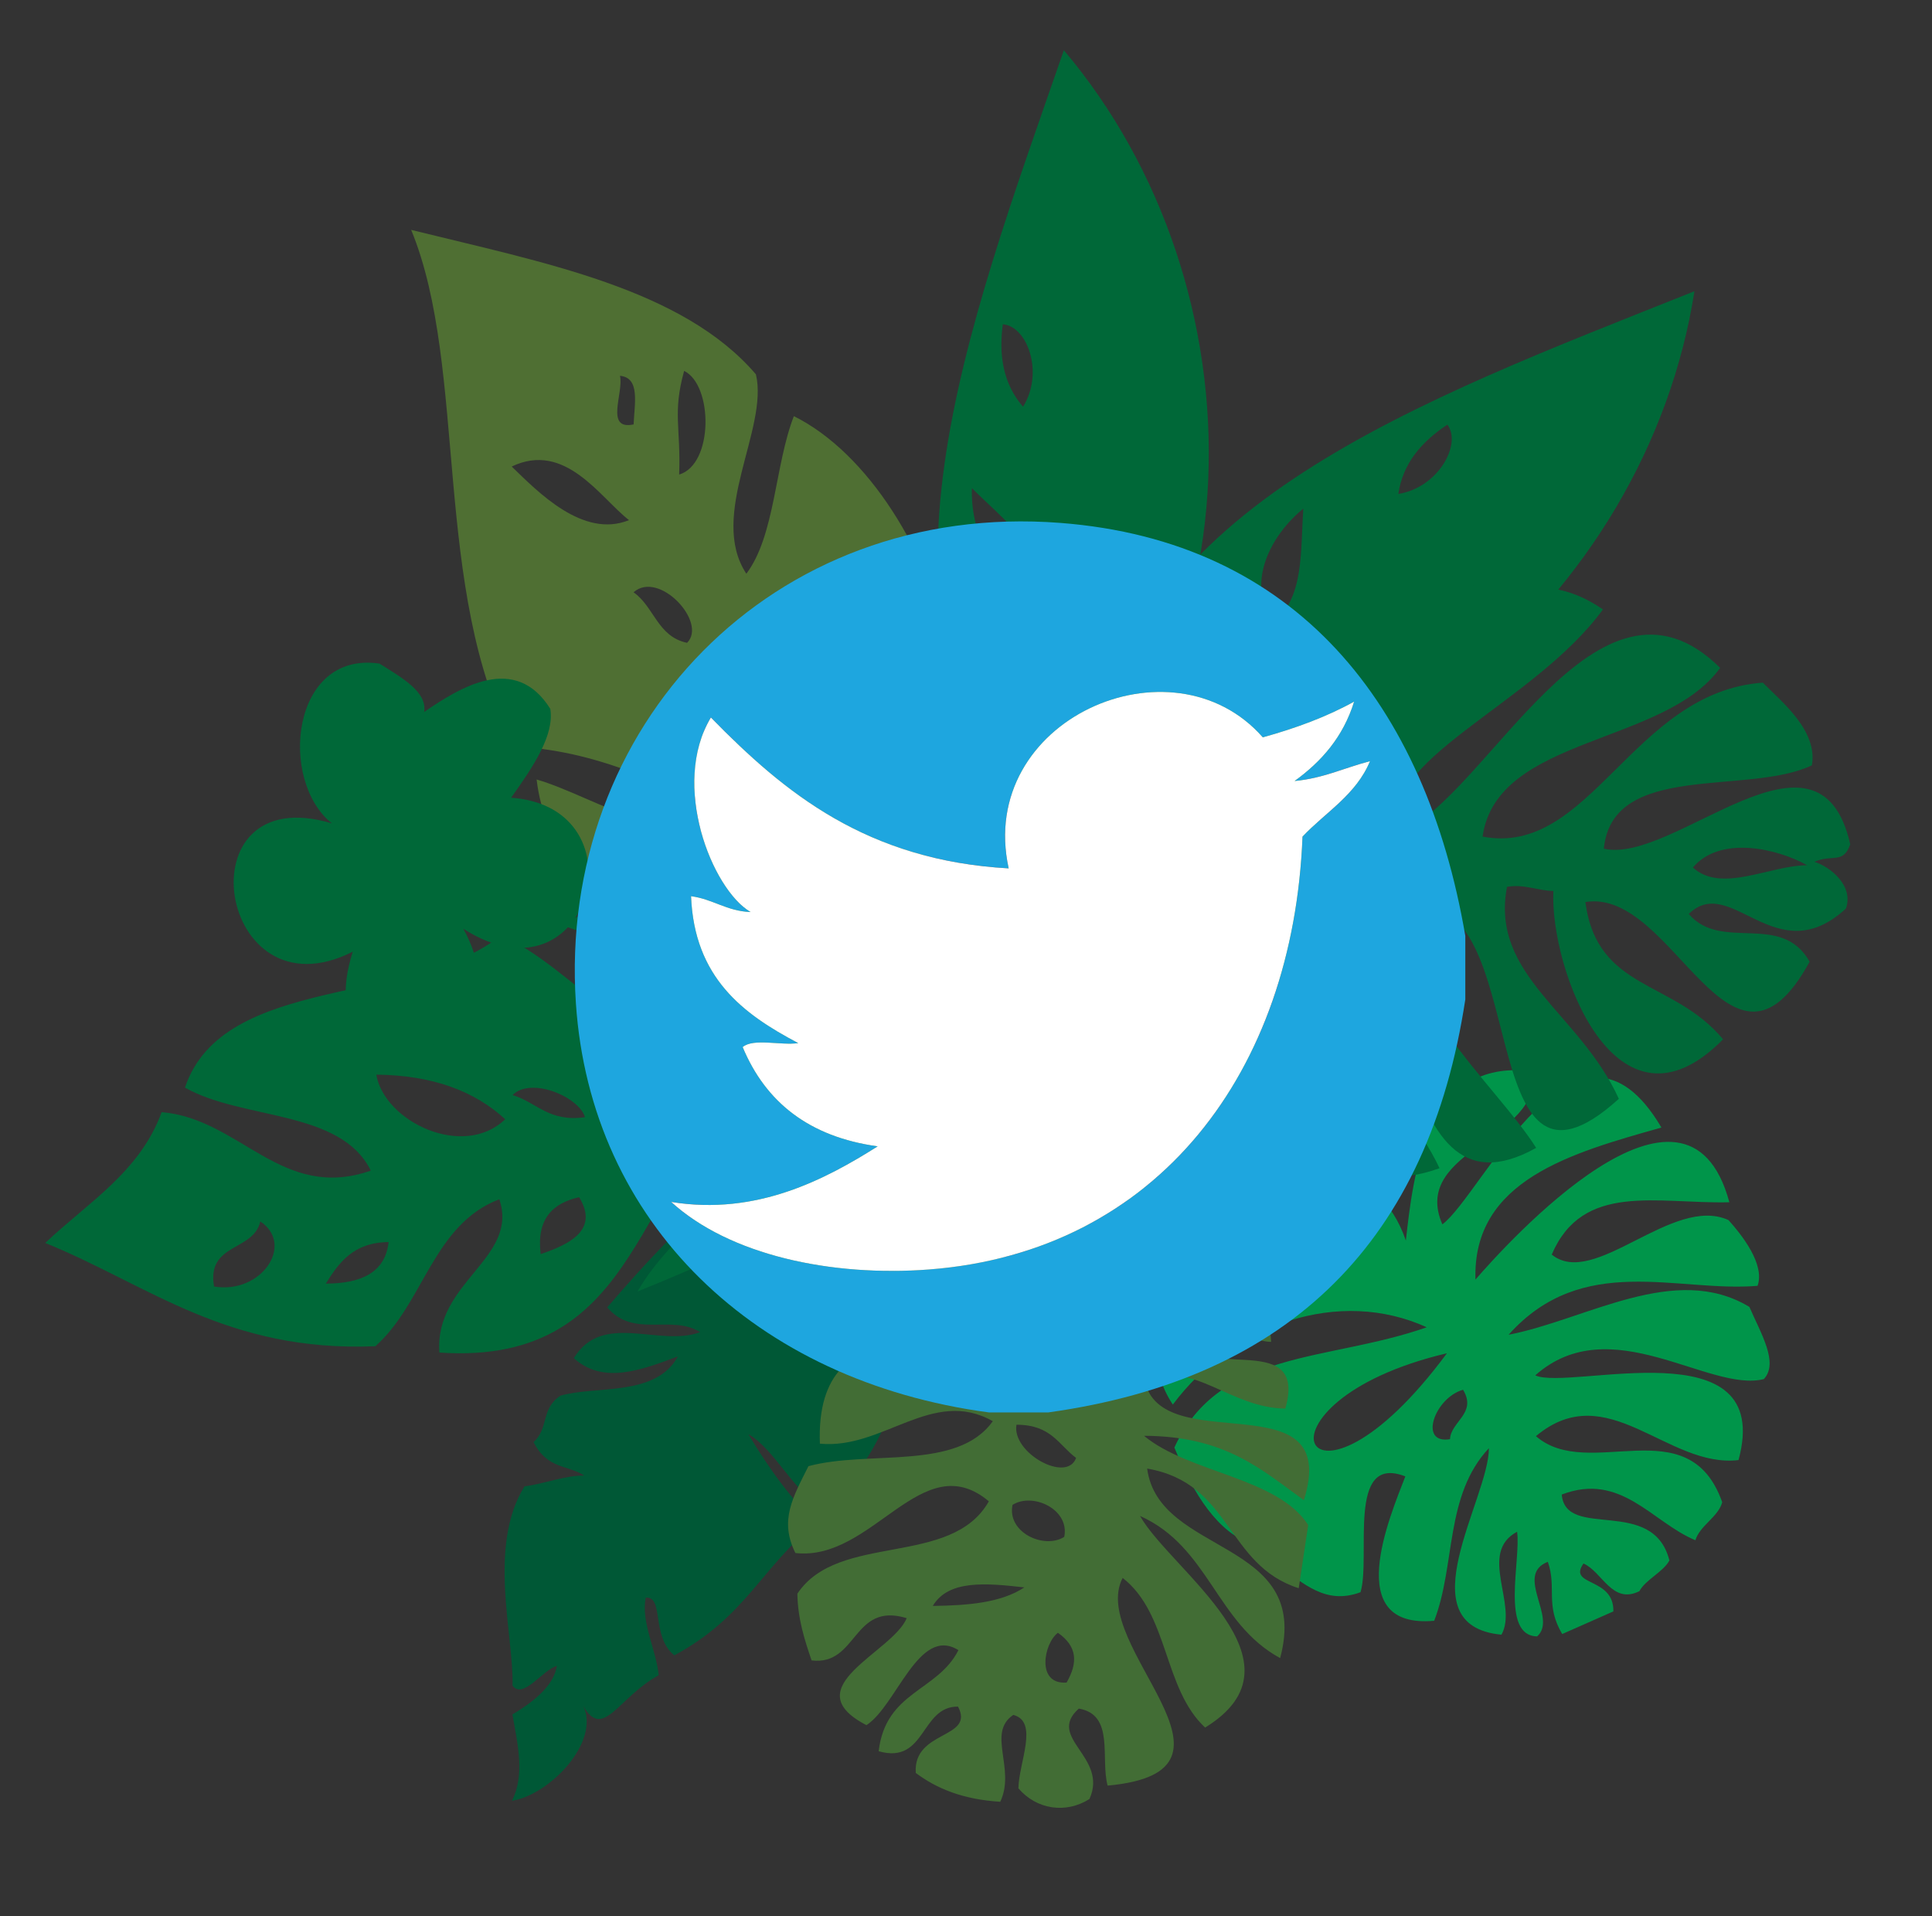 <?xml version="1.0" encoding="utf-8"?>
<!-- Generator: Adobe Illustrator 15.0.0, SVG Export Plug-In . SVG Version: 6.00 Build 0)  -->
<!DOCTYPE svg PUBLIC "-//W3C//DTD SVG 1.1//EN" "http://www.w3.org/Graphics/SVG/1.1/DTD/svg11.dtd">
<svg version="1.1" id="Layer_1" xmlns="http://www.w3.org/2000/svg" xmlns:xlink="http://www.w3.org/1999/xlink" x="0px" y="0px"
	 width="242px" height="240px" viewBox="0 0 242 240" enable-background="new 0 0 242 240" xml:space="preserve">
<rect x="0" y="0" width="242" height="240" fill="#333333" stroke="none"/>
<g>
	<path fill-rule="evenodd" clip-rule="evenodd" fill="#00954A" d="M-353.386,196.78c-8.58-2.653-10.773-16.242-22-13
		c3.72,7.946,18.958,4.375,18,17c-1.184,1.483-3.777,1.556-5,3c-4.065-4.268-5.056-11.61-13-12c-1.873,5.476,10.397,4.739,9,13
		c-1.314,1.02-3.686,0.98-5,2c-3.824,0.157-3.25-4.083-5-6c-3.013,1.807,2.843,3.063,1,7c-2.333,0-4.667,0-7,0
		c-0.528-4.195,1.747-5.586,2-9c-4.528-0.195-1.692,6.975-5,8c-4.2-1.946,2.068-9.631,3-13c-5.575,0.425-3.567,8.433-7,11
		c-10.624-5.938,5.485-16.238,8-22c-7.478,3.188-9.673,11.661-15,17c-11.059-3.729,0.198-14.178,4-18
		c-5.609-5.646-8.007,7.539-11,11c-4.717-0.283-6.032-3.968-8-7c0.421-1.912,0.362-4.304,3-4c-0.85-2.934-2.517,1.301-5,0
		c-3.272-3.061-4.18-8.486-4-15c10.166-8.99,21.896-2.022,35-1c-7.999-8.993-21.962-10.208-33-4c-1.024-6.024,2.239-7.761,4-11
		c23.895,6.428,33.741,3.604,5-2c4.827-12.952,16.441-0.684,22,3c0.157-6.491-7.16-5.507-10-9c2.604-3.066,6.879-0.632,11,0
		c1.247,3.753,3.472,6.528,3,12c4.083-6.963,11.467-20.009,23-13c-1.923,8.41-17.931,2.735-18,13c6.144-1.396,27.575-20.829,30,0
		c-11.626-1.65-24.333-3.534-29,8c5.36-2.52,36.142-16.349,33,4c-8.365-3.463-15.754-9.772-23-3c3.124,6.113,16.875-0.769,22,5
		c0.764,2.359,1.971,6.911,0,9c-9.564-3.307-18.326-12.737-31-7c9.684,2.215,22.75,0.09,29,9c-0.036,3.63,0.561,7.895-2,9
		c-6.974-1.187-13.992-15.848-26-12C-369.262,180.327-342.382,183.204-353.386,196.78z M-381.386,169.78
		C-407.931,164.833-407.402,184.581-381.386,169.78L-381.386,169.78z M-385.386,179.78c1.005-1.995,4.422-1.578,4-5
		C-385.011,174.246-389.317,178.767-385.386,179.78z"/>
	<path fill-rule="evenodd" clip-rule="evenodd" fill="#005836" d="M-475.028,90.859c0.3,2.303-4.843,0.915-7.016,3.972
		c5.378,8.789,11.821,10.341,17.532,16.871c2.636-3.186,6.31-6.22,10.637-9.157c-1.743,3.556-7.664,6.497-8.641,10.166
		c10.015,9.661,21.534,9.089,32.757,10.533c2.93-2.428,0.536-5.639,4.033-7.984c2.301,0.386-1.372,5.957-2.633,8.189
		c2.848,2.482,3.797-1.791,4.814-3.581c1.584-1.058,1.832,3.502,0.782,4.403c7.599,1.789,15.391,2.263,22.367,8.291
		c16.682,23.977-8.666-18.506-19.076-30.678c-6.539-7.645-14.345-13.929-19.528-17.879c-3.718,3.503-0.381,8.044-2.448,11.79
		c-2.203-5.003,1.953-12.369-4.137-15.617c-3.091,3.833-1.068,8.419,0.947,13.004c-5.249-2.46-4.201-10.131-5.742-14.423
		c-1.793-2.385-4.115-1.177-5.988-3.024c-3.293,1.898-2.59,4.384-3.827,6.584c-0.109-2.398-1.311-4.958-1.77-7.407
		c-7.712-4.236-18.829-0.266-25-0.101c-1.698,1.418,2.19,3.657,2.778,5.411c-2.346-0.248-4.424-2.319-6.379-5.226
		c-3.702,0.869-7.442,2.008-10.802,0.556c1.004,4.661,7.948,10.645,12.367,8.25c-4.239,2.711,1.319,4.298,4.363,9.218
		C-481.465,92.516-478.057,90.396-475.028,90.859z"/>
	<path fill-rule="evenodd" clip-rule="evenodd" fill="#006838" d="M-503.208,167.256c10.93-36.949,51.555-64.68,92.175-51.738
		c-2.315,1.763-5.839,2.543-9.742,3.017C-429.429,150.076-466.975,158.132-503.208,167.256z M-470.312,154.813
		c3.513-1.701,6.185-4.085,7.239-7.785C-468.188,147.158-471.813,152.214-470.312,154.813z M-446.227,125.183
		c-0.339-3.375-8.289-3.182-10.152-0.963C-452.581,123.871-449.549,128.451-446.227,125.183z M-445.406,133.141
		c-4.291,2.586-4.546,8.454-5.628,13.649C-446.813,144.219-442.492,138.688-445.406,133.141z"/>
	<path fill-rule="evenodd" clip-rule="evenodd" fill="#006838" d="M-460.632,236.254c-5.653-16.064-12.51-32.439-8.569-46.028
		c4.803-5.092,18.056-4.655,21.534-12.7c-5.982-0.398-13.33,4.488-19.767,5.853c-2.454-20.407,24.218-53.449,48.679-41.478
		c3.425-2.769,4.556-9.198,8.305-9.541c0.296,3.484-3.478,5.918-5.212,8.878c10.551,14.439,16.826,33.353,3.953,44.106
		c-2.308-7.488-1.524-20.043-11.131-24.781c3.561,9.926,2.99,18.785,9.21,29.397C-424.235,209.327-450.036,220.729-460.632,236.254z
		 M-453.431,191.375c-3.458-2.907-11.704,2.593-11.198,6.604C-459.401,196.3-458.54,194.469-453.431,191.375z M-455.552,199.591
		c-2.276,1.36-5.354,2.513-4.152,4.771C-458.236,202.792-452.9,202.222-455.552,199.591z M-445.215,193.495
		c-0.359,4.546-3.923,12.114,2.451,15.968C-441.928,205.04-440.091,197.026-445.215,193.495z M-436.358,178.984
		c-3.552-0.761-5.72,7.957-1.612,9.078C-437.887,184.919-434.971,182.507-436.358,178.984z M-439.362,167.985
		c-2.488-3.563-6.698-0.456-9.939-1.104C-446.973,171.067-443.381,170.356-439.362,167.985z M-433.089,154.999
		c-4.897-2.754-14.023-4.09-18.707,1.745C-445.754,156.913-440.305,159.375-433.089,154.999z M-429.578,166.859
		c-2.689,1.74-2.638,4.188-0.397,7.2C-427.153,172.354-428.127,169.668-429.578,166.859z M-416.304,157.87
		c2.633-1.755,0.326-4.785-0.972-7.553C-420.703,151.878-419.408,156.854-416.304,157.87z"/>
	<path fill-rule="evenodd" clip-rule="evenodd" fill="#426D35" d="M-350.428,90.816c8.354-7.217-4.006-22.081,10.702-26.953
		c0.766,9.076-6.771,15.088-5.253,24.442c3.564-6.91,3.447-28.054,17.683-21.361c-1.208,7.091-9.414,11.6-9.999,18.921
		c9.506-0.971,10.464-28.204,22.776-12.698c-2.353,2.649-7.921,4.111-6.081,8.308c5.355,1.436,2.975-6.411,8.734-7.329
		c3.191,1.444,4.742,4.81,3.767,8.174c-2.758,1.745-8.406,2.425-7.336,5.583c3.736,1.572,5.442-3.978,9.99-4.604
		c2.365,4.14,2.982,7.633,2.787,10.828c-4.318,3.263-7.622-3.901-9.848,0.134c2.551,3.979,8.283-0.66,10.125,5.244
		c-6.782,3.397-10.292-2.067-16.063-1.406c0.121,5.852,10.06,2.658,14.176,4.478c1.044,10.241-9.368,2.272-13.971,3.135
		c1.995,6.848,8.369,1.831,10.961,7.061c-1.678,2.145-3.376,4.282-6.01,6.073c-9.275-0.057-13.296-14.348-22.831-13.703
		c-1.289,10.851,14.309,7.995,18.708,16.704c-2.288,3.929-5.605,4.093-9.99,4.604c-5.865-5.211-9.697-15.932-17.381-16.214
		c0.577,8.68,10.542,9.534,14.238,16.562c-14.545,10.377-20.297-7.833-23.454-22.224c-6.688,5.546-0.716,16.883,5.085,22.981
		c-2.515,3.723-9.68,5.202-11.665,0.971c-11.011,11.03-14.959-15.317-8.718-21.308c-6.708,3.051-11.79,6.703-17.327,10.187
		c-0.147-5.833,10.945-7.518,15.582-11.585c-6.323-5.319-7.695-14.611-1.176-19.277c2.199,3.433-0.268,10.217,4.604,9.99
		c6.294-4.41-9.153-12.758,1.407-16.063c3.748,5.845,1.196,12.743,6.625,16.767c7.515-7.252-13.793-20.588,1.691-25.003
		c-0.263,6.436-1.354,12.565,4.248,21.165c0.816-7.236-4.841-16.862-1.942-23.329c2.422-1.116,4.844-2.232,7.266-3.348
		C-345.734,75.967-354.731,80.937-350.428,90.816z M-327.1,88.875c2.028,0.76,6.973-1.252,4.612-4.328
		C-325.401,84.717-327.006,85.931-327.1,88.875z M-329.548,95.509c2.177,4.311,4.405,8.486,8.236,8.316
		C-323.751,100.225-326.296,96.908-329.548,95.509z M-337.58,94.805c-3.291,1.31-2.504,6.392,0.205,7.613
		C-334.084,101.108-334.871,96.027-337.58,94.805z M-346.662,98.991c-0.154,2.707-1.775,4.872,0.624,8.521
		C-342.763,106.099-343.349,98.189-346.662,98.991z M-361.415,126.709c-4.041-8.024,2.907-11.992,1.059-19.207
		C-364.253,112.104-368.287,120.643-361.415,126.709z"/>
	<path fill-rule="evenodd" clip-rule="evenodd" fill="#006838" d="M-312.353,142.285c-7.064,5.407-15.331-1.895-20.17,4.261
		c7.202,5.214,16.152,0.749,23.91,2.881c10.848,15.133,9.172,28.003,11.875,41.665c-7.122-1.678-13.941-5.031-21.697-3.2
		c-4.723-8.693,1.136-18.715-8.252-25.921c-4.346,7.358,3.555,16.929,4.077,25.167c-14.584,3.834-24.452-18.448-37.594-22.598
		c-2.058-9.723,5.112-24.602-5.855-31.237c-5.128,7.457-1.729,16.454,0.472,25.234c-14.236-4.563-19.843-26.487-10.098-35.595
		c-4.783-5.93-14.083-6.101-16.583-11.618c6.03,1.093,11.461,5.501,17.086,8.834c16.842-12.354,29.828-3.361,42.824,5.579
		c-9.44,0.548-17.793-4.924-28.269,1.361C-345.028,134.889-325.229,119.42-312.353,142.285z M-320.434,155.196
		c2.454,3.656,5.543,3.791,8.669,3.722C-314.21,155.219-317.003,153.446-320.434,155.196z M-313.775,170.051
		c3.602-1.375,5.954,4.167,9.993,0.368C-306.205,164.926-313.729,164.824-313.775,170.051z M-338.225,138.33
		c2.448,2.357,5.208,2.995,8.602,0.117C-332.494,136.208-336.144,133.89-338.225,138.33z M-341.309,151.425
		c-0.834,5.119,0.364,10.604,4.194,16.566C-332.745,163.896-334.215,153.041-341.309,151.425z M-344.344,152.314
		c-0.902-3.037,0.362-5.683-2.667-9.104C-348.743,145.328-347.512,151.694-344.344,152.314z"/>
	<path fill-rule="evenodd" clip-rule="evenodd" fill="#006838" d="M-391.079,40.468c18.009,10.194-2.238,35.723-12,43
		c16.365,6.882,15.901-19.989,22-30c19.418,14.566-7.055,33.595-18,40c11.383,7.1,14.961-10.165,25-11
		c1.46,10.886-10.167,17.098-23,17c1.684,7.46,9.825,1.439,15,1c-1.488,5.512-6.918,7.082-14,7c1.344,5.989,3.911,10.756,4,18
		c-4.537-3.129-3.547-11.786-6-17c-5.764,4.188-13.501,10.772-24,7c4.286-6.047,17.533-3.133,20-11c-7.321-2.266-31.155,16.099-36-3
		c9.8,0.604,28.322,6.187,33-3c-8.404-6.522-37.777,12.435-40-9c11.109-0.17,27.351,7.329,36,0c-5.959-12.052-40.263,10.04-39-12
		c9.382,1.039,25.798,8.487,34,1c-4.287-15.241-40.081,11.244-33-13c11.857-0.317,20.881,7.784,30,1c-0.586-2.081-2.102-3.232-3-5
		c-8.641,4.693-32.396,6.967-26-11c9.48,2.337,12.331,11.541,23,8c-3.203-10.791-31.015-5.099-19-22c7.228,0.438,5.899,9.434,12,11
		c2.325-7.009-11.428-6.56-8-18c2.143-2.158,5.587-0.512,7,1c-0.109-2.488-1.874-3.096,0-5c17.216-4.034,7.33,20.994,13,28
		c9.399-5.752-1.926-19.095-2-28c3.592-2.614,8.906-0.037,12,1c6.073,15.175-10.235,29.004-2,40c10.539-7.115,0.308-25.476,6-36
		c20.527,7.192-1.845,33.353-1,45C-395.658,74.632-398.061,53.592-391.079,40.468z M-425.079,44.468c2.167-4.847-2.5-10.581-6-13
		C-429.02,35.743-429.592,42.648-425.079,44.468z"/>
	<path fill-rule="evenodd" clip-rule="evenodd" fill="#006838" d="M-351.424,53.422c8.925-17.109,29.938,4.446,10,10
		c16.475,9.47-6.345,29.994-12,11c-0.781,8.55-15.284,16.16-20,6c-0.069-3.402-0.312-6.978,2-8c-5.095-2.077-12.452-5.51-9-13
		c2.44-2.227,7.14-2.193,12-2C-376.63,42.758-351.638,34.549-351.424,53.422z"/>
	<g>
		<g>
			<path fill-rule="evenodd" clip-rule="evenodd" fill="#3D5B9C" d="M-401.818,67.336c17.892-1.058,31.897,6.633,41.274,14.98
				c9.313,8.29,17.227,21.375,17.849,38.247c0.599,16.251-5.586,30.438-14.661,40c-4.416,4.652-9.607,8.961-16.096,11.952
				c-13.038,6.01-31.322,7.33-45.737,1.275c-12.973-5.449-23.112-14.264-29.8-26.294c-3.358-6.041-5.864-13.505-6.534-21.514
				c-1.531-18.301,5.809-32.423,14.661-41.275c6.909-6.909,15.231-12.684,26.454-15.617
				C-410.493,68.066-406.019,67.585-401.818,67.336z"/>
			<g>
				<g>
					<path fill="#FFFFFF" d="M-377.915,82.313c0.1,4.28,0.25,8.77,0,12.75c-4.95,0.67-10.5-1.18-13.39,1.6
						c-2.98,2.87-0.99,9.18-1.59,14.66c4.78,0.74,10.51,0.08,14.5,0.48c-0.49,4.76-1.14,9.37-1.75,14.02
						c-3.72,0.31-7.97-0.18-12.43,0c-0.42,12.7-0.03,25.92,0,37.29c-4.21,0-11.08,0.25-15.14-0.32c0.11-12.84-0.15-24.23-0.16-36.97
						c-3.87-0.62-8.81,0.05-12.91-0.64c0.11-4.57-0.21-9.56,0.16-13.86c4.64-0.21,8.25,0.45,12.59,0
						c-0.48-11.3-0.2-20.71,6.22-25.82C-396.554,81.303-387.014,81.203-377.915,82.313z"/>
				</g>
			</g>
		</g>
	</g>
</g>
<g>
	<path fill-rule="evenodd" clip-rule="evenodd" fill="#00954A" d="M-229.029,123.425c6.925-5.717,19.49-0.095,22.94-11.259
		c-8.685-1.251-14.061,13.448-24.089,5.72c-0.59-1.804,0.772-4.012,0.236-5.826c5.799-1.057,12.48,2.144,17.166-4.284
		c-3.55-4.57-9.667,6.092-15.807,0.391c-0.132-1.658,1.203-3.62,1.071-5.278c1.967-3.282,5.197-0.476,7.76-0.888
		c0.143-3.51-4.121,0.696-6.401-3.005c1.28-1.95,2.561-3.902,3.841-5.852c3.797,1.86,3.711,4.526,6.426,6.61
		c2.648-3.679-4.902-5.242-3.944-8.57c3.932-2.443,6.917,7.013,9.222,9.642c2.704-4.895-5.093-7.61-5.355-11.888
		c10.794-5.623,10.565,13.496,14.002,18.76c1.438-8.001-4.44-14.485-5.981-21.869c9.187-7.199,11.744,7.945,12.853,13.221
		c7.798-1.591-1.909-10.831-3.16-15.232c2.825-3.789,6.627-2.866,10.242-2.847c1.368,1.401,3.4,2.665,1.698,4.703
		c2.919,0.899,0.293-2.817,2.743-4.18c4.355-1.056,9.389,1.162,14.735,4.887c1.938,13.431-10.324,19.416-18.369,29.809
		c11.908-1.753,20.584-12.759,21.452-25.394c5.599,2.449,5.259,6.13,7.001,9.38c-18.485,16.45-21.527,26.23-1.071,5.277
		c8.18,11.143-8.45,14.121-14.58,16.746c5.34,3.693,8.533-2.964,13.012-3.421c1.135,3.859-3.247,6.098-6.036,9.196
		c-3.822-1.017-7.363-0.68-11.678-4.077c3.581,7.234,10.435,20.566-1.752,26.362c-5.976-6.223,7.552-16.491-0.991-22.182
		c-2.204,5.902,2.282,34.482-16.462,25.08c7.759-8.814,16.307-18.403,9.225-28.634c-0.834,5.864-6.164,39.186-21.452,25.394
		c7.484-5.093,16.814-7.809,15.128-17.582c-6.825-0.743-8.617,14.53-16.252,15.648c-2.392-0.655-6.859-2.145-7.524-4.938
		c8.013-6.181,20.704-8.332,22.862-22.075c-7.165,6.88-12.559,18.971-23.437,19.306c-3.015-2.022-6.908-3.862-6.427-6.61
		c4.819-5.179,20.926-3.001,24.299-15.152C-206.563,119.18-223.717,140.075-229.029,123.425z M-191.093,114.832
		C-172.392,95.355-189.19,84.961-191.093,114.832L-191.093,114.832z M-197.258,106c1.117,1.935-1.107,4.563,1.985,6.088
		C-192.836,109.351-194.254,103.271-197.258,106z"/>
	<path fill-rule="evenodd" clip-rule="evenodd" fill="#005836" d="M-62.231,79.852c-2.09-1.013,1.893-4.55,0.529-8.044
		C-72,71.481-76.833,76.016-85.426,77.207c1.217,3.952,1.737,8.688,1.818,13.917c-2.016-3.408-1.227-9.972-3.757-12.802
		c-13.572,3.071-19.415,13.015-26.78,21.605c0.422,3.782,4.421,3.542,4.462,7.752c-1.586,1.712-4.228-4.416-5.401-6.696
		c-3.638,1.019-0.587,4.158,0.352,5.99c0.016,1.905-3.933-0.39-4.11-1.761c-5.665,5.371-10.337,11.625-19.204,14.149
		c-29.199,0.791,20.227,2.91,36.114,0.886c9.979-1.271,19.517-4.349,25.662-6.515c-0.889-5.031-6.516-4.733-8.514-8.516
		c5.392,0.904,9.27,8.42,15.326,5.111c-1.509-4.688-6.453-5.513-11.392-6.343c4.938-3.038,10.774,2.047,15.209,3.114
		c2.978-0.19,3.241-2.794,5.813-3.346c0.221-3.795-2.243-4.571-3.404-6.813c2.064,1.225,4.863,1.625,7.163,2.585
		c7.773-4.123,10.555-15.595,13.803-20.844c-0.254-2.198-4.26-0.176-6.048-0.647c1.494-1.825,4.366-2.426,7.868-2.465
		c1.305-3.572,2.405-7.324,5.463-9.336c-4.447-1.718-13.261,0.804-13.683,5.812c0.059-5.031-4.317-1.256-10.101-1.411
		C-60.084,73.562-60.182,77.575-62.231,79.852z"/>
	<path fill-rule="evenodd" clip-rule="evenodd" fill="#006838" d="M-118.834,10.908C-93.941,40.32-93.05,89.5-126.158,116.356
		c-0.203-2.902,1.078-6.277,2.824-9.8C-144.955,82.015-131.088,46.205-118.834,10.908z M-126.481,45.237
		c-0.505,3.87,0.021,7.412,2.536,10.323C-121.248,51.213-123.485,45.409-126.481,45.237z M-114.927,81.631
		c3.008,1.569,7.208-5.184,6.376-7.959C-110.344,77.039-115.836,77.061-114.927,81.631z M-122.03,77.951
		c0.192-5.006-4.573-8.44-8.322-12.195C-130.52,70.696-128.267,77.342-122.03,77.951z"/>
	<path fill-rule="evenodd" clip-rule="evenodd" fill="#006838" d="M-195.805,23.484c16.532,4.089,33.985,7.342,43.182,18.093
		c1.621,6.81-6.016,17.65-1.199,24.972c3.615-4.783,3.563-13.606,5.953-19.737c18.406,9.146,31.395,49.575,7.965,63.456
		c0.436,4.381,5.189,8.855,3.418,12.178c-3.074-1.665-3.037-6.155-4.561-9.23c-17.861,0.897-37.117-4.234-39.043-20.897
		c7.526,2.179,17.594,9.723,26.826,4.292c-10.252-2.47-17.346-7.808-29.63-8.431C-193.265,68.688-188.64,40.861-195.805,23.484z
		 M-162.236,54.13c4.328-1.296,4.254-11.208,0.623-12.985C-163.078,46.437-162.02,48.162-162.236,54.13z M-167.941,47.849
		c0.111-2.648,0.836-5.854-1.711-6.088C-169.146,43.849-171.597,48.623-167.941,47.849z M-168.518,59.836
		c-3.604-2.795-7.976-9.927-14.695-6.713C-179.973,56.249-174.281,62.182-168.518,59.836z M-161.246,75.202
		c2.584-2.552-3.514-9.147-6.705-6.329C-165.369,70.668-164.953,74.429-161.246,75.202z M-150.402,78.727
		c4.344-0.125,4.057-5.35,6.377-7.703C-148.803,70.673-150.18,74.065-150.402,78.727z M-142.988,91.097
		c4.99-2.583,11.115-9.479,8.807-16.597C-137.639,79.458-142.688,82.663-142.988,91.097z M-154.83,87.524
		c0.021-3.203-2.055-4.503-5.801-4.283C-160.754,86.537-157.975,87.195-154.83,87.524z M-154.6,103.554
		c0.023,3.164,3.82,2.898,6.848,3.332C-147.176,103.164-152.047,101.516-154.6,103.554z"/>
	<path fill-rule="evenodd" clip-rule="evenodd" fill="#426D35" d="M-125.604,180.246c1.45,10.944,20.657,8.767,16.66,23.736
		c-8.009-4.339-8.898-13.939-17.552-17.803c3.821,6.772,21.562,18.276,8.155,26.505c-5.265-4.901-4.532-14.235-10.331-18.742
		c-4.405,8.48,17.836,24.224-1.883,26.009c-0.924-3.421,0.909-8.878-3.608-9.643c-4.139,3.689,3.728,6.004,1.334,11.323
		c-2.958,1.875-6.623,1.325-8.901-1.335c0.056-3.264,2.586-8.358-0.641-9.197c-3.365,2.261,0.339,6.732-1.633,10.878
		c-4.759-0.294-8.019-1.695-10.582-3.611c-0.358-5.4,7.444-4.231,5.293-8.307c-4.728-0.05-3.994,7.287-9.94,5.587
		c0.881-7.533,7.376-7.47,9.99-12.658c-4.958-3.11-7.742,6.952-11.522,9.394c-9.134-4.747,3.241-9.079,5.045-13.4
		c-6.819-2.089-6.122,5.992-11.917,5.29c-0.873-2.579-1.727-5.172-1.779-8.357c5.137-7.724,19.291-3.243,23.983-11.568
		c-8.364-7.031-14.534,7.575-24.229,6.476c-2.029-4.07-0.346-6.932,1.633-10.878c7.574-2.044,18.64,0.635,23.093-5.635
		c-7.573-4.28-13.755,3.582-21.659,2.816c-0.693-17.855,17.687-12.671,31.45-7.413c-0.967-8.634-13.722-9.863-22.003-8.359
		c-1.732-4.145,0.963-10.947,5.589-10.285c-3.18-15.256,21.014-4.101,22.597,4.405c1.131-7.283,0.865-13.535,0.992-20.077
		c4.956,3.079,0.278,13.275,1.135,19.384c7.916-2.367,16.438,1.585,16.761,9.595c-4.076-0.045-8.395-5.83-10.878-1.633
		c0.232,7.683,15.688-0.65,12.657,9.991c-6.943-0.075-11.31-5.992-17.652-3.662c1.938,10.262,24.779-0.234,19.975,15.133
		c-5.236-3.75-9.762-8.026-20.025-8.063c5.602,4.653,16.753,5.206,20.568,11.178c-0.396,2.637-0.791,5.274-1.188,7.911
		C-115.765,192.317-114.983,182.069-125.604,180.246z M-136.781,200.813c-1.748,1.278-2.78,6.517,1.087,6.231
		C-134.237,204.516-134.371,202.507-136.781,200.813z M-140.984,195.127c-4.798-0.546-9.511-0.975-11.472,2.322
		C-148.107,197.385-143.938,197.078-140.984,195.127z M-135.988,188.798c0.71-3.47-3.97-5.601-6.478-4.006
		C-143.176,188.262-138.496,190.393-135.988,188.798z M-134.504,178.909c-2.18-1.614-3.1-4.158-7.467-4.154
		C-142.587,178.269-135.652,182.119-134.504,178.909z M-149.582,151.366c8.926,1.024,8.431,9.01,15.476,11.424
		C-135.814,157.007-140.738,148.949-149.582,151.366z"/>
	<path fill-rule="evenodd" clip-rule="evenodd" fill="#006838" d="M-205.986,186.708c-0.645-8.872,9.997-11.777,7.506-19.201
		c-8.311,3.161-9.489,13.093-15.529,18.408c-18.604,0.766-28.444-7.698-41.349-12.934c5.311-5.033,11.856-8.894,14.581-16.383
		c9.859,0.822,15.023,11.219,26.198,7.325c-3.767-7.672-16.104-6.317-23.277-10.401c4.797-14.296,28.84-10.319,39.521-19.028
		c9.258,3.614,17.763,17.772,29.327,12.245c-3.42-8.379-12.806-10.475-21.355-13.452c11.626-9.398,33.032-2.056,35.298,11.09
		c7.582-0.745,12.828-8.426,18.813-7.489c-4.222,4.44-10.888,6.563-16.761,9.436c1.086,20.858-13.558,26.781-28.163,32.74
		c4.721-8.192,13.88-12.173,14.375-24.381C-181.874,163.451-179.806,188.49-205.986,186.708z M-212.346,172.868
		c-4.403,0.045-6.21,2.554-7.869,5.206C-215.78,178.058-212.766,176.696-212.346,172.868z M-228.418,170.283
		c-0.827,3.766-6.751,2.691-5.792,8.153C-228.288,179.424-224.074,173.19-228.418,170.283z M-188.483,167.25
		c-3.314,0.753-5.361,2.709-4.817,7.127C-189.854,173.205-185.913,171.426-188.483,167.25z M-197.739,157.485
		c-3.822-3.506-9.065-5.514-16.15-5.584C-212.864,157.803-202.981,162.53-197.739,157.485z M-196.817,154.46
		c3.034,0.913,4.552,3.421,9.074,2.767C-188.563,154.617-194.56,152.152-196.817,154.46z"/>
	<path fill-rule="evenodd" clip-rule="evenodd" fill="#006838" d="M-71.78,147.882c11.646,0.852,37.819-21.507,45.001-0.976
		c-10.527,5.686-28.884-4.555-36.004,5.98c10.992,8.241,24.83-8.059,40.002-1.978c1.034,3.094,3.608,8.41,0.993,12
		c-8.905-0.079-22.242-11.41-27.999-2.015c7.003,5.673,32.036-4.199,27.993,13.015c-1.905,1.873-2.513,0.108-5-0.002
		c1.512,1.414,3.156,4.859,0.996,7c-11.442,3.422-10.985-10.331-17.995-8.009c1.563,6.101,10.559,4.777,10.993,12.005
		c-16.907,12.005-11.201-15.803-21.99-19.011c-3.547,10.667,5.656,13.522,7.988,23.004c-17.97,6.386-15.685-17.368-10.986-26.006
		c-1.768-0.9-2.918-2.416-4.998-3.003c-6.789,9.116,1.307,18.143,0.983,30c-24.248,7.068,2.257-28.712-12.982-33.007
		c-7.491,8.197-0.051,24.618,0.981,34c-22.039,1.251,0.069-33.041-11.979-39.006c-7.334,8.645,0.157,24.891-0.02,36
		c-21.434-2.234-2.46-31.597-8.979-40.004c-9.189,4.672-3.616,23.197-3.018,32.998c-19.096-4.855-0.719-28.679-2.98-36.001
		c-7.868,2.462-4.962,15.711-11.011,19.994c-3.767-10.501,2.821-18.235,7.013-23.997c-5.213-2.456-13.87-1.47-16.997-6.009
		c7.244,0.094,12.01,2.663,17.998,4.01c-0.078-7.082,1.494-12.511,7.007-13.996c-0.441,5.174-6.467,13.313,0.993,15
		c-0.092-12.833,6.126-24.458,17.011-22.992c-0.84,10.039-18.106,13.608-11.013,24.995c6.411-10.942,25.453-37.405,40.01-17.979
		c-10.014,6.094-36.886,5.616-30.012,21.984c7.282-9.757,32.821-29.992,43.006-11.978C-49.9,140.877-70.939,138.463-71.78,147.882z
		 M-27.794,173.906c-2.417-3.501-8.149-8.171-12.997-6.007C-38.974,172.414-32.068,171.845-27.794,173.906z"/>
	<path fill-rule="evenodd" clip-rule="evenodd" fill="#006838" d="M-174.416,120.061c9.406,16.849-20.145,22.588-13.848,2.873
		c-16.957,8.577-21.593-21.762-2.611-16.068c-6.719-5.345-5.123-21.645,5.959-20.013c2.882,1.809,6.004,3.569,5.59,6.062
		c4.532-3.12,11.439-7.387,15.807-0.391c0.522,3.262-2.084,7.172-4.912,11.129C-151.67,104.839-158.521,130.237-174.416,120.061z"/>
</g>
<g>
	<path fill-rule="evenodd" clip-rule="evenodd" fill="#00954A" d="M217.765,182.866c-8.919,1.041-16.418-10.501-25.376-2.999
		c6.613,5.765,19.108-3.661,23.335,8.275c-0.483,1.834-2.827,2.949-3.36,4.764c-5.443-2.261-9.318-8.576-16.742-5.722
		c0.501,5.766,11.427,0.133,13.486,8.253c-0.788,1.464-2.976,2.387-3.764,3.852c-3.434,1.688-4.623-2.422-6.998-3.468
		c-2.026,2.871,3.837,1.653,3.743,5.999c-2.134,0.942-4.269,1.886-6.403,2.829c-2.179-3.624-0.66-5.816-1.808-9.04
		c-4.222,1.651,1.271,7.064-1.341,9.338c-4.629-0.083-2.001-9.645-2.51-13.104c-4.928,2.643,0.145,9.155-1.957,12.891
		c-12.117-1.138-1.546-17.07-1.574-23.356c-5.551,5.938-4.135,14.575-6.849,21.612c-11.625,1.058-5.55-13.048-3.617-18.081
		c-7.413-2.898-4.276,10.132-5.615,14.507c-4.43,1.648-7.121-1.191-10.147-3.169c-0.388-1.918-1.407-4.083,1.128-4.871
		c-1.964-2.34-1.776,2.207-4.573,2.021c-4.23-1.477-7.255-6.072-9.722-12.103c5.664-12.332,19.211-10.7,31.61-15.061
		c-10.952-4.993-24.215-0.461-31.802,9.679c-3.371-5.097-1.088-8.003-0.787-11.678c24.455-3.778,32.319-10.341,3.765-3.85
		c-0.819-13.799,14.763-7.271,21.336-6.148c-2.479-6-8.775-2.143-12.784-4.191c1.142-3.857,6.037-3.358,10.062-4.445
		c2.657,2.929,5.814,4.568,7.594,9.763c0.921-8.019,2.402-22.936,15.784-21.187c1.639,8.47-15.296,9.749-11.211,19.166
		c5.055-3.761,16.805-30.196,27.44-12.125c-11.3,3.189-23.686,6.602-23.293,19.038c3.885-4.471,26.45-29.562,31.802-9.679
		c-9.05,0.214-18.36-2.57-22.249,6.552c5.327,4.329,15.124-7.524,22.144-4.318c1.653,1.849,4.595,5.525,3.637,8.232
		c-10.084,0.841-21.91-4.243-31.185,6.127c9.754-1.888,20.847-9.113,30.163-3.489c1.436,3.335,3.705,6.994,1.811,9.041
		c-6.86,1.732-19.204-8.841-28.633-0.467C196.594,174.233,222.345,166,217.765,182.866z M181.241,169.487
		C154.963,175.69,163.428,193.539,181.241,169.487L181.241,169.487z M181.625,180.25c0.113-2.231,3.406-3.231,1.638-6.19
		C179.731,175.037,177.62,180.912,181.625,180.25z"/>
	<path fill-rule="evenodd" clip-rule="evenodd" fill="#005836" d="M80.892,200.094c2.316-0.17,0.642,4.886,3.572,7.227
		c9.075-4.877,10.986-11.223,17.826-16.559c-3.033-2.811-5.856-6.648-8.547-11.133c3.452,1.939,6.058,8.015,9.665,9.197
		c10.207-9.458,10.281-20.992,12.352-32.116c-2.26-3.062-5.601-0.851-7.746-4.474c0.515-2.276,5.871,1.704,8.029,3.089
		c2.638-2.704-1.575-3.893-3.305-5.008c-0.968-1.641,3.599-1.633,4.439-0.535c2.212-7.487,3.121-15.24,9.53-21.867
		c24.874-15.314-18.962,7.616-31.698,17.328c-7.998,6.1-14.711,13.542-18.944,18.496c3.29,3.909,8.011,0.832,11.635,3.104
		c-5.119,1.919-12.24-2.642-15.824,3.256c3.654,3.301,8.347,1.538,13.037-0.218c-2.751,5.103-10.351,3.627-14.723,4.925
		c-2.481,1.656-1.405,4.042-3.354,5.809c1.71,3.395,4.231,2.832,6.359,4.19c-2.4-0.026-5.022,1.031-7.494,1.352
		c-4.662,7.463-1.321,18.785-1.502,24.955c1.321,1.775,3.774-1.982,5.559-2.47c-0.379,2.328-2.563,4.287-5.574,6.076
		c0.66,3.745,1.588,7.543-0.051,10.817c4.71-0.741,11.074-7.34,8.93-11.885c2.471,4.384,4.366-1.076,9.448-3.84
		C82.185,206.614,80.259,203.092,80.892,200.094z"/>
	<path fill-rule="evenodd" clip-rule="evenodd" fill="#006838" d="M133.257,6.291c24.893,29.412,25.784,78.592-7.324,105.448
		c-0.203-2.902,1.078-6.277,2.824-9.8C107.136,77.397,121.003,41.588,133.257,6.291z M125.609,40.62
		c-0.505,3.87,0.021,7.412,2.536,10.323C130.843,46.596,128.605,40.792,125.609,40.62z M137.164,77.014
		c3.008,1.569,7.208-5.184,6.376-7.959C141.747,72.422,136.255,72.443,137.164,77.014z M130.061,73.333
		c0.192-5.006-4.573-8.44-8.322-12.195C121.571,66.079,123.824,72.725,130.061,73.333z"/>
	<path fill-rule="evenodd" clip-rule="evenodd" fill="#006838" d="M212.243,36.475c-5.918,38.075-42.493,70.964-84.473,63.54
		c2.06-2.055,5.448-3.297,9.254-4.286C141.405,63.317,177.546,50.338,212.243,36.475z M181.295,53.185
		c-3.255,2.153-5.587,4.872-6.14,8.678C180.207,61.053,183.128,55.561,181.295,53.185z M161.365,85.754
		c0.784,3.301,8.638,2.051,10.19-0.396C167.837,86.209,164.223,82.074,161.365,85.754z M159.492,77.977
		c3.909-3.134,3.382-8.984,3.763-14.276C159.413,66.81,155.867,72.866,159.492,77.977z"/>
	<path fill-rule="evenodd" clip-rule="evenodd" fill="#4F6F33" d="M51.502,28.792c16.533,4.089,33.985,7.342,43.183,18.093
		c1.621,6.81-6.016,17.65-1.199,24.972c3.615-4.783,3.563-13.606,5.953-19.737c18.406,9.146,31.395,49.575,7.965,63.456
		c0.436,4.381,5.189,8.855,3.418,12.178c-3.074-1.665-3.037-6.155-4.561-9.23c-17.861,0.897-37.116-4.234-39.043-20.897
		c7.526,2.179,17.594,9.723,26.826,4.292c-10.252-2.47-17.346-7.808-29.63-8.431C54.043,73.995,58.668,46.168,51.502,28.792z
		 M85.071,59.438c4.328-1.296,4.254-11.208,0.623-12.985C84.229,51.744,85.288,53.469,85.071,59.438z M79.366,53.156
		c0.111-2.648,0.836-5.854-1.711-6.088C78.162,49.156,75.711,53.93,79.366,53.156z M78.79,65.143
		c-3.604-2.795-7.976-9.927-14.694-6.713C67.334,61.556,73.026,67.489,78.79,65.143z M86.062,80.509
		c2.584-2.552-3.514-9.147-6.705-6.329C81.938,75.975,82.354,79.736,86.062,80.509z M96.905,84.034
		c4.344-0.125,4.057-5.35,6.377-7.703C98.505,75.98,97.128,79.373,96.905,84.034z M104.319,96.404
		c4.99-2.583,11.115-9.479,8.807-16.597C109.669,84.765,104.62,87.97,104.319,96.404z M92.478,92.832
		c0.021-3.203-2.055-4.503-5.801-4.283C86.554,91.844,89.333,92.502,92.478,92.832z M92.708,108.861
		c0.023,3.164,3.82,2.898,6.848,3.332C100.132,108.471,95.261,106.823,92.708,108.861z"/>
	<path fill-rule="evenodd" clip-rule="evenodd" fill="#426D35" d="M143.69,183.93c1.45,10.944,20.657,8.767,16.66,23.736
		c-8.009-4.339-8.898-13.939-17.552-17.803c3.821,6.772,21.562,18.276,8.155,26.505c-5.265-4.901-4.532-14.235-10.331-18.742
		c-4.405,8.48,17.836,24.224-1.883,26.009c-0.924-3.421,0.909-8.878-3.608-9.643c-4.139,3.689,3.728,6.004,1.334,11.323
		c-2.958,1.875-6.623,1.325-8.901-1.335c0.056-3.264,2.586-8.358-0.641-9.197c-3.365,2.261,0.339,6.732-1.633,10.878
		c-4.759-0.294-8.019-1.695-10.582-3.611c-0.358-5.4,7.444-4.231,5.293-8.307c-4.728-0.05-3.994,7.287-9.94,5.587
		c0.881-7.533,7.376-7.47,9.99-12.658c-4.958-3.11-7.742,6.952-11.522,9.394c-9.134-4.747,3.241-9.079,5.045-13.4
		c-6.819-2.089-6.122,5.992-11.917,5.29c-0.873-2.579-1.727-5.172-1.779-8.357c5.137-7.724,19.291-3.243,23.983-11.568
		c-8.364-7.031-14.534,7.575-24.229,6.476c-2.029-4.07-0.346-6.932,1.633-10.878c7.574-2.044,18.64,0.635,23.093-5.635
		c-7.573-4.28-13.755,3.582-21.659,2.816c-0.693-17.855,17.687-12.671,31.45-7.413c-0.967-8.634-13.722-9.863-22.003-8.359
		c-1.732-4.145,0.963-10.947,5.589-10.285c-3.18-15.256,21.014-4.101,22.597,4.405c1.131-7.283,0.865-13.535,0.992-20.077
		c4.956,3.079,0.278,13.275,1.135,19.384c7.916-2.367,16.438,1.585,16.761,9.595c-4.076-0.045-8.395-5.83-10.878-1.633
		c0.232,7.683,15.688-0.65,12.657,9.991c-6.943-0.075-11.31-5.992-17.652-3.662c1.938,10.262,24.779-0.234,19.975,15.133
		c-5.236-3.75-9.762-8.026-20.025-8.063c5.602,4.653,16.753,5.206,20.568,11.178c-0.396,2.637-0.791,5.274-1.188,7.911
		C153.529,196.001,154.311,185.753,143.69,183.93z M132.513,204.498c-1.748,1.278-2.78,6.517,1.087,6.231
		C135.057,208.2,134.923,206.191,132.513,204.498z M128.31,198.812c-4.798-0.546-9.511-0.975-11.472,2.322
		C121.187,201.069,125.355,200.762,128.31,198.812z M133.306,192.482c0.71-3.47-3.97-5.601-6.478-4.006
		C126.118,191.946,130.798,194.077,133.306,192.482z M134.79,182.593c-2.18-1.614-3.1-4.158-7.467-4.154
		C126.707,181.953,133.642,185.803,134.79,182.593z M119.712,155.05c8.926,1.024,8.431,9.01,15.476,11.424
		C133.479,160.691,128.556,152.633,119.712,155.05z"/>
	<path fill-rule="evenodd" clip-rule="evenodd" fill="#006838" d="M55.038,169.4c-0.645-8.872,9.996-11.777,7.506-19.201
		c-8.312,3.161-9.489,13.093-15.529,18.408c-18.604,0.766-28.443-7.698-41.349-12.934c5.312-5.033,11.856-8.894,14.581-16.383
		c9.859,0.822,15.023,11.219,26.198,7.325c-3.767-7.672-16.104-6.317-23.277-10.401c4.797-14.296,28.84-10.319,39.521-19.028
		c9.258,3.614,17.764,17.772,29.327,12.245c-3.42-8.379-12.806-10.475-21.354-13.452c11.625-9.398,33.031-2.056,35.298,11.09
		c7.582-0.745,12.828-8.426,18.813-7.489c-4.222,4.44-10.888,6.563-16.761,9.436c1.086,20.858-13.558,26.781-28.162,32.74
		c4.721-8.192,13.88-12.173,14.374-24.381C79.149,146.143,81.218,171.182,55.038,169.4z M48.678,155.56
		c-4.403,0.045-6.21,2.554-7.868,5.206C45.243,160.75,48.258,159.388,48.678,155.56z M32.605,152.975
		c-0.827,3.766-6.751,2.691-5.792,8.153C32.735,162.116,36.95,155.882,32.605,152.975z M72.54,149.941
		c-3.314,0.753-5.361,2.709-4.817,7.127C71.169,155.897,75.11,154.118,72.54,149.941z M63.284,140.177
		c-3.821-3.506-9.064-5.514-16.15-5.584C48.159,140.495,58.042,145.222,63.284,140.177z M64.206,137.152
		c3.035,0.913,4.553,3.421,9.074,2.767C72.461,137.309,66.464,134.844,64.206,137.152z"/>
	<path fill-rule="evenodd" clip-rule="evenodd" fill="#006838" d="M175.425,104.214c10.846-4.33,24.598-35.886,40.039-20.566
		c-6.979,9.719-27.966,8.542-29.759,21.13c13.49,2.601,18.802-18.11,35.104-19.28c2.283,2.329,6.924,5.983,6.144,10.356
		c-8.042,3.825-24.993-0.529-26.059,10.438c8.779,2.038,26.97-17.792,30.866-0.545c-0.894,2.518-2.212,1.197-4.497,2.186
		c1.978,0.61,4.964,2.989,3.958,5.858c-8.792,8.084-14.398-4.483-19.686,0.672c4.074,4.803,11.585-0.324,15.138,5.986
		c-9.95,18.192-16.986-9.309-28.091-7.474c1.478,11.144,11.002,9.685,17.248,17.191c-13.365,13.604-21.703-8.755-21.258-18.578
		c-1.983-0.036-3.681-0.896-5.808-0.513c-2.117,11.167,9.112,15.743,14.01,26.546c-18.712,16.964-10.532-26.806-26.115-24
		c-3.149,10.649,10.726,22.159,15.759,30.144c-19.271,10.768-14.394-29.741-27.838-29.834c-2.813,10.982,11.032,22.313,15.733,32.38
		c-20.25,7.368-16.036-27.336-25.576-32.044c-6.219,8.222,6.897,22.441,11.725,30.992c-19.296,3.989-13.194-25.474-18.432-31.068
		c-5.998,5.656,2.412,16.298-1.153,22.796c-7.981-7.795-5.441-17.632-4.193-24.646c-5.762,0.072-13.115,4.747-17.913,2.033
		c6.556-3.085,11.965-2.86,17.938-4.269c-3.169-6.334-4.13-11.904,0.177-15.651c1.867,4.846,0.01,14.8,7.456,13.054
		c-5.697-11.5-5.192-24.673,5.237-28.117c3.637,9.395-10.328,20.158,1.033,27.294c0.978-12.645,6.521-44.771,28.11-33.673
		c-6.338,9.861-30.711,21.188-17.368,32.899c2.279-11.96,16.391-41.329,33.431-29.586C192.034,88.342,172.06,95.376,175.425,104.214
		z M226.364,108.37c-3.706-2.091-10.903-3.782-14.315,0.285C215.658,111.919,221.618,108.387,226.364,108.37z"/>
	<path fill-rule="evenodd" clip-rule="evenodd" fill="#006838" d="M58.035,116.32c9.406,16.849-20.145,22.588-13.848,2.873
		c-16.957,8.577-21.593-21.762-2.611-16.068c-6.719-5.345-5.123-21.645,5.959-20.013c2.882,1.809,6.004,3.569,5.59,6.062
		c4.532-3.12,11.439-7.387,15.807-0.391c0.522,3.262-2.084,7.172-4.912,11.129C80.781,101.099,73.931,126.497,58.035,116.32z"/>
</g>
<g>
	<path fill-rule="evenodd" clip-rule="evenodd" fill="#F7F9F9" d="M-162.131,70.968c-6.441,2.998-11.623,7.166-16.157,11.7
		c-9.015,9.015-15.595,22.354-15.32,40.253c0.129,8.521,2.477,15.953,5.432,22.285c2.946,6.315,6.958,11.84,11.699,16.157
		c9.549,8.695,22.333,15.941,40.253,15.322c16.724-0.579,29.16-7.85,38.443-17.132c4.541-4.542,8.189-10.215,11.004-16.714
		c2.794-6.456,4.833-14.451,4.457-23.399c-0.723-17.132-7.838-29.62-17.133-38.442c-8.953-8.499-22.68-16.291-40.114-15.461
		C-148.572,65.965-155.588,67.924-162.131,70.968z"/>
	<path fill-rule="evenodd" clip-rule="evenodd" fill="#D42128" d="M-139.567,65.536c17.435-0.83,31.161,6.962,40.114,15.461
		c9.295,8.822,16.41,21.31,17.133,38.442c0.376,8.949-1.663,16.943-4.457,23.399c-2.814,6.499-6.463,12.171-11.004,16.714
		c-9.283,9.282-21.72,16.554-38.443,17.132c-17.92,0.62-30.704-6.626-40.253-15.322c-4.741-4.317-8.753-9.842-11.699-16.157
		c-2.955-6.332-5.303-13.765-5.432-22.285c-0.274-17.899,6.306-31.238,15.32-40.253c4.534-4.534,9.716-8.703,16.157-11.7
		C-155.588,67.924-148.572,65.965-139.567,65.536z M-169.373,106.486c-1.436,3.958-0.697,9.868-0.697,14.625
		c0,5.431-0.727,10.932,0.418,15.042c1.109,3.983,4.263,6.662,7.8,7.661c3.329,0.94,7.746,0.418,11.421,0.418
		c7.893,0,16.073,0,23.679,0c3.89,0,8.313,0.539,11.839-0.14c3.942-0.759,7.35-3.899,8.496-7.939
		c1.064-3.746,0.418-9.598,0.418-14.903c0-4.686,0.484-9.918-0.277-13.232c-0.916-3.981-3.566-6.632-6.547-7.939
		c-2.66-1.167-7.168-0.836-11.701-0.836c-4.042,0-8.129,0-11.699,0c-8.006,0-15.989-0.643-23.538,0.139
		C-164.127,99.834-167.961,102.587-169.373,106.486z"/>
	<path fill-rule="evenodd" clip-rule="evenodd" fill="#F7F9F9" d="M-159.763,99.382c7.549-0.782,15.532-0.139,23.538-0.139
		c3.57,0,7.657,0,11.699,0c4.533,0,9.041-0.331,11.701,0.836c2.98,1.308,5.631,3.958,6.547,7.939
		c0.762,3.314,0.277,8.546,0.277,13.232c0,5.305,0.646,11.157-0.418,14.903c-1.146,4.04-4.554,7.181-8.496,7.939
		c-3.526,0.679-7.949,0.14-11.839,0.14c-7.605,0-15.786,0-23.679,0c-3.675,0-8.092,0.522-11.421-0.418
		c-3.537-0.999-6.69-3.678-7.8-7.661c-1.145-4.11-0.418-9.611-0.418-15.042c0-4.757-0.738-10.666,0.697-14.625
		C-167.961,102.587-164.127,99.834-159.763,99.382z M-144.859,130.582c5.787-2.896,11.438-5.926,16.992-9.053
		c-5.614-2.929-11.275-5.809-16.854-8.775C-144.635,118.829-144.962,124.49-144.859,130.582z"/>
	<path fill-rule="evenodd" clip-rule="evenodd" fill="#D42128" d="M-144.721,112.753c5.578,2.966,11.239,5.846,16.854,8.775
		c-5.555,3.127-11.205,6.158-16.992,9.053C-144.962,124.49-144.635,118.829-144.721,112.753z"/>
</g>
<g>
	<g>
		<path fill-rule="evenodd" clip-rule="evenodd" fill="#1EA6DF" d="M183.543,117.214c0,2.652,0,5.305,0,7.958
			c-4.569,30.079-21.826,47.472-52.221,51.724c-2.487,0-4.975,0-7.461,0c-29.284-3.907-49.881-23.733-51.724-51.227
			c-2.323-34.643,24.536-62.963,60.675-60.179C162.295,67.761,178.569,88.146,183.543,117.214z M126.348,108.759
			c-17.737-0.996-28.052-9.415-37.301-18.899c-5.053,8.415,0.1,21.482,4.974,24.37c-3.025-0.125-4.685-1.615-7.46-1.989
			c0.414,10.196,6.474,14.746,13.429,18.401c-2.166,0.321-5.622-0.648-6.964,0.497c2.878,6.904,8.319,11.243,16.91,12.434
			c-6.515,4.108-15.141,8.714-25.862,6.962c7.294,6.648,20.02,9.403,32.327,8.455c28.665-2.208,45.604-24.819,46.751-54.21
			c2.9-3.068,6.708-5.229,8.455-9.45c-3.162,0.816-5.812,2.145-9.449,2.486c3.366-2.435,6.088-5.516,7.46-9.946
			c-3.411,1.895-7.284,3.326-11.439,4.476C146.828,79.396,122.275,90.144,126.348,108.759z"/>
		<path fill-rule="evenodd" clip-rule="evenodd" fill="#FFFFFF" d="M158.178,92.347c4.155-1.149,8.028-2.581,11.439-4.476
			c-1.372,4.43-4.094,7.511-7.46,9.946c3.638-0.341,6.287-1.67,9.449-2.486c-1.747,4.221-5.555,6.381-8.455,9.45
			c-1.147,29.391-18.086,52.002-46.751,54.21c-12.308,0.948-25.033-1.807-32.327-8.455c10.722,1.752,19.348-2.854,25.862-6.962
			c-8.591-1.191-14.032-5.53-16.91-12.434c1.342-1.146,4.798-0.176,6.964-0.497c-6.955-3.655-13.015-8.205-13.429-18.401
			c2.775,0.374,4.435,1.864,7.46,1.989c-4.874-2.888-10.026-15.956-4.974-24.37c9.249,9.484,19.563,17.903,37.301,18.899
			C122.275,90.144,146.828,79.396,158.178,92.347z"/>
	</g>
</g>
</svg>
